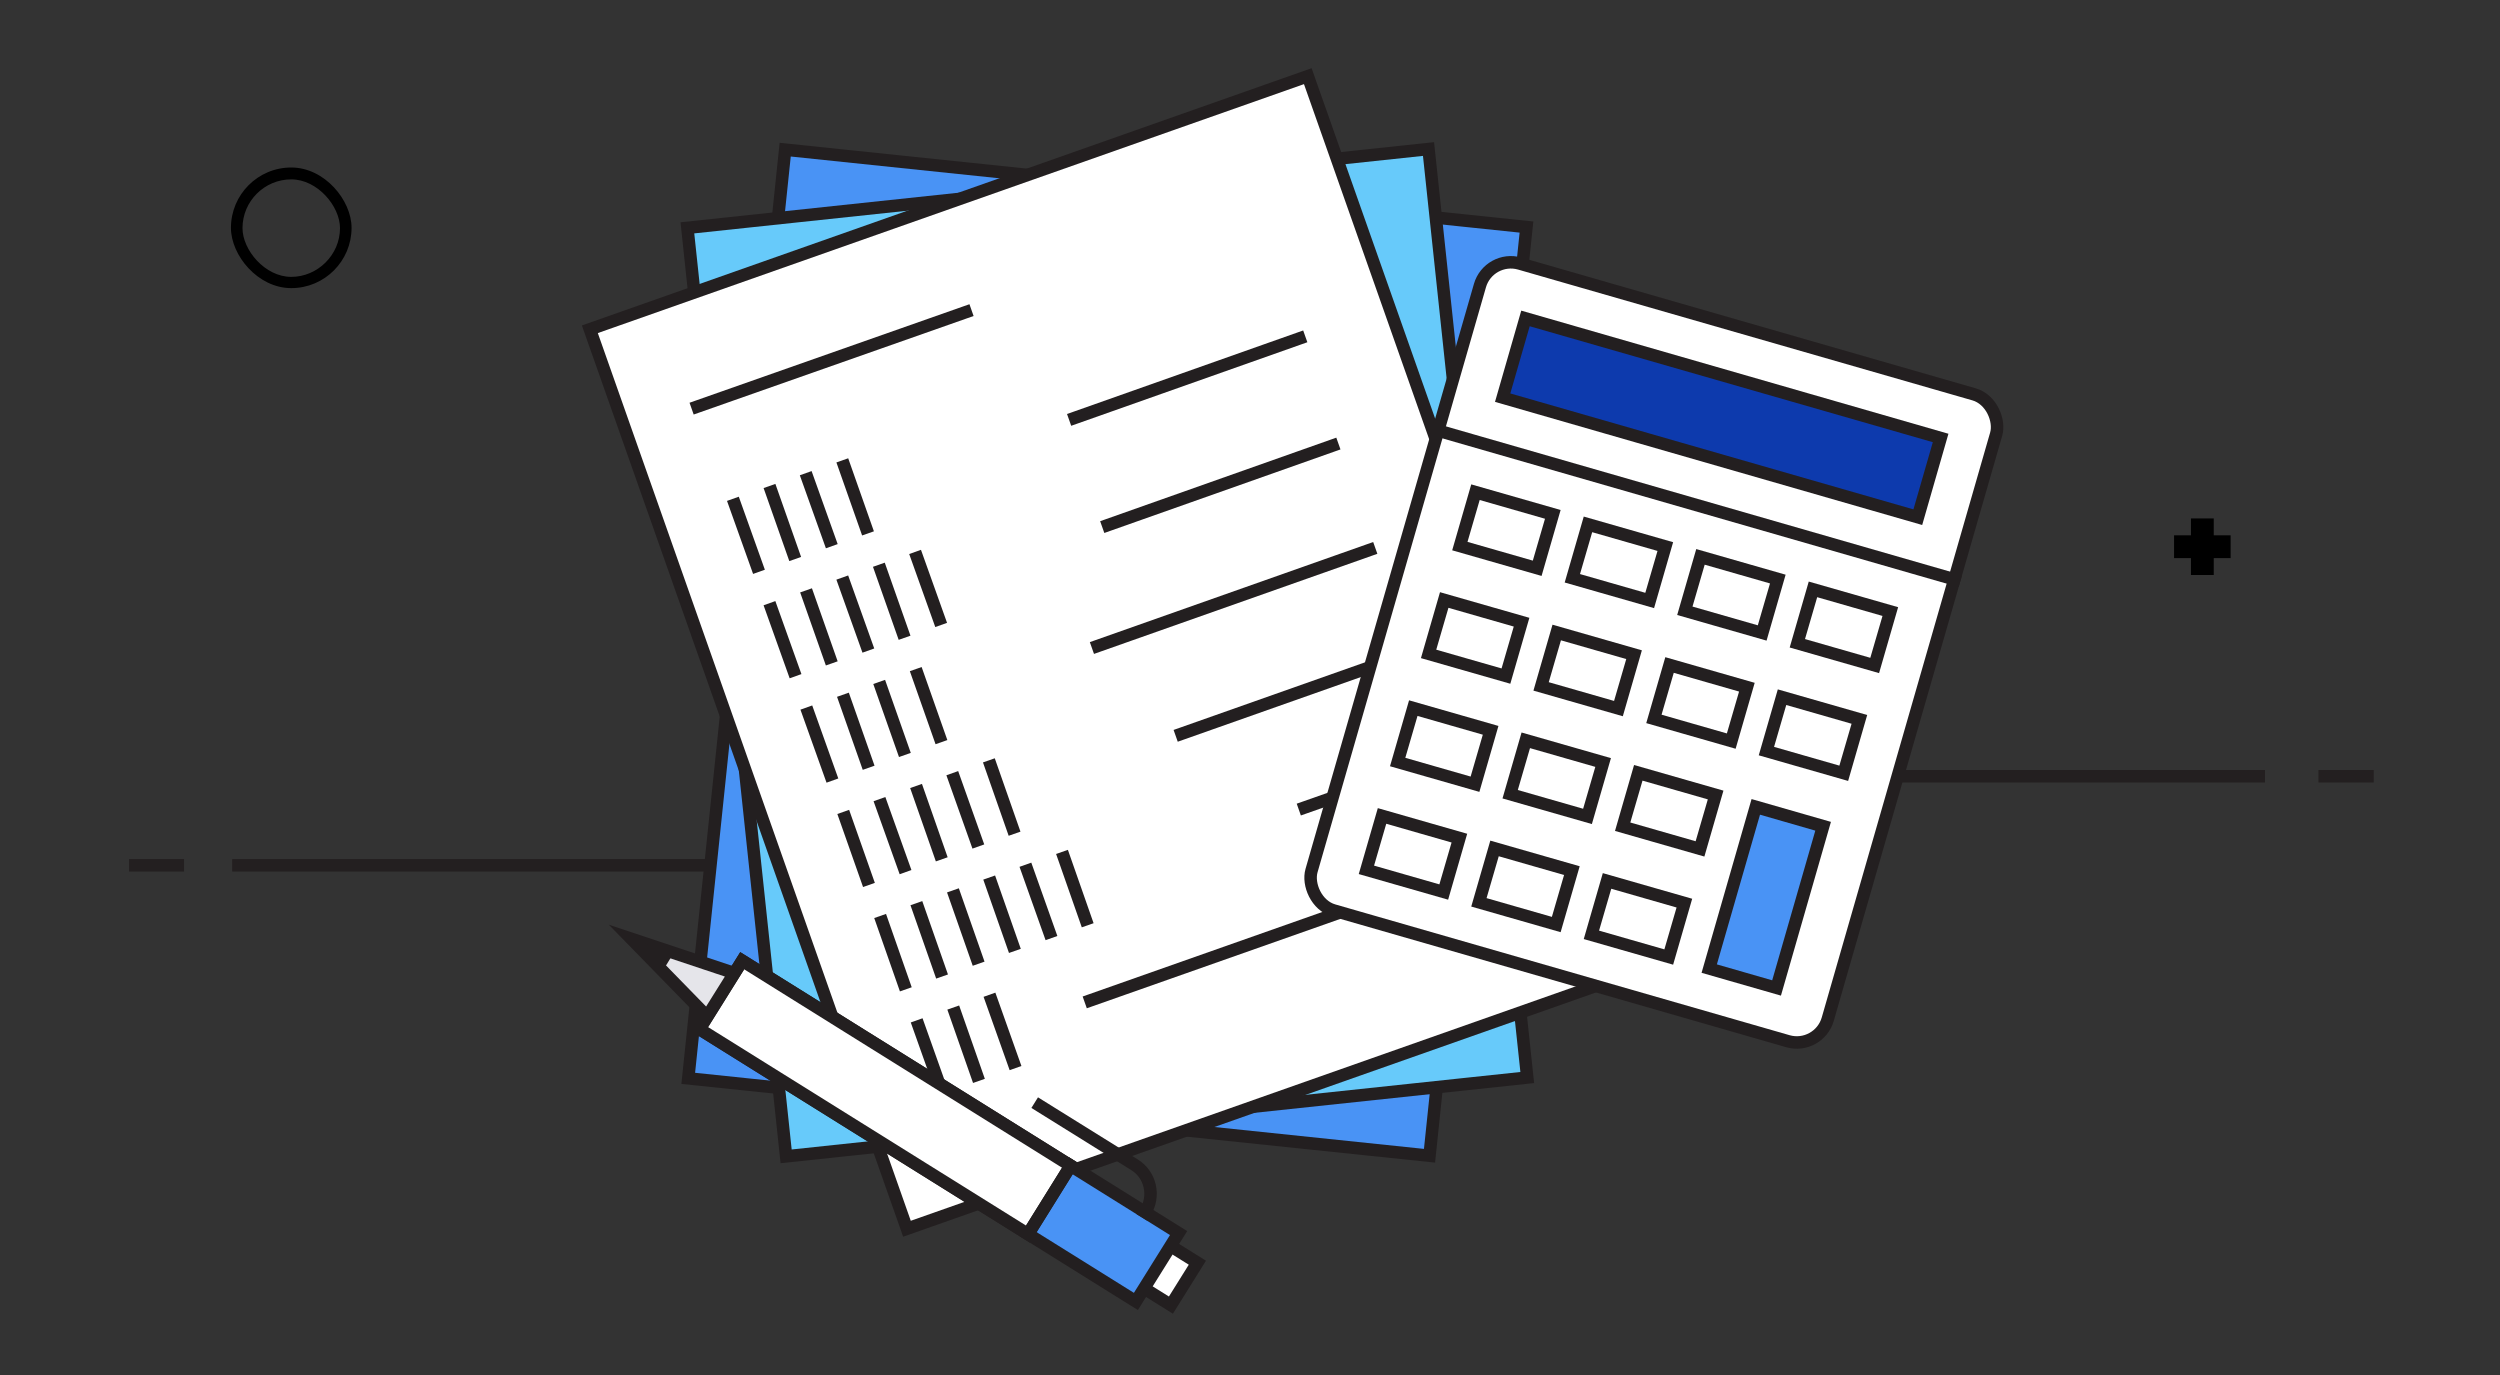 <?xml version="1.0" encoding="UTF-8"?><svg id="Layer_1" xmlns="http://www.w3.org/2000/svg" viewBox="0 0 80 44"><rect x="0" y="0" width="80" height="44" fill="#333333" stroke="none"/><defs><style>.cls-1,.cls-2{fill:none;}.cls-3,.cls-4{fill:#fff;}.cls-5{fill:#231f20;}.cls-6{fill:#0d3aad;}.cls-7,.cls-8,.cls-9{fill:#4993f5;}.cls-8,.cls-4,.cls-10,.cls-11,.cls-9,.cls-2{stroke:#231f20;stroke-miterlimit:10;stroke-width:.4px;}.cls-8,.cls-4,.cls-10,.cls-2{stroke-linecap:square;}.cls-10{fill:#67cafa;}.cls-11{fill:#e5e5ea;}</style></defs><line class="cls-2" x1="28.4" y1="27.69" x2="7.63" y2="27.69"/><line class="cls-2" x1="4.33" y1="27.69" x2="5.69" y2="27.69"/><rect class="cls-9" x="23.51" y="5.94" width="23.85" height="29.88" transform="translate(2.36 -3.56) rotate(5.96)"/><line class="cls-2" x1="54.57" y1="24.84" x2="72.28" y2="24.84"/><line class="cls-2" x1="75.76" y1="24.84" x2="74.39" y2="24.84"/><rect class="cls-10" x="23.51" y="5.94" width="23.85" height="29.88" transform="translate(-2.01 3.87) rotate(-6.07)"/><rect class="cls-4" x="23.26" y="5.62" width="24.36" height="30.52" transform="translate(-4.93 12.97) rotate(-19.42)"/><line class="cls-2" x1="24.69" y1="19.49" x2="25.39" y2="21.45"/><line class="cls-2" x1="25.86" y1="19.08" x2="26.55" y2="21.04"/><line class="cls-2" x1="27.02" y1="18.67" x2="27.72" y2="20.63"/><line class="cls-2" x1="28.19" y1="18.26" x2="28.88" y2="20.22"/><line class="cls-2" x1="29.35" y1="17.85" x2="30.05" y2="19.81"/><line class="cls-2" x1="25.87" y1="22.83" x2="26.57" y2="24.79"/><line class="cls-2" x1="27.04" y1="22.42" x2="27.73" y2="24.38"/><line class="cls-2" x1="28.2" y1="22.01" x2="28.89" y2="23.97"/><line class="cls-2" x1="29.37" y1="21.6" x2="30.06" y2="23.56"/><line class="cls-2" x1="23.52" y1="16.15" x2="24.22" y2="18.11"/><line class="cls-2" x1="24.69" y1="15.74" x2="25.38" y2="17.7"/><line class="cls-2" x1="25.85" y1="15.33" x2="26.55" y2="17.29"/><line class="cls-2" x1="27.02" y1="14.92" x2="27.71" y2="16.88"/><line class="cls-2" x1="27.05" y1="26.17" x2="27.74" y2="28.13"/><line class="cls-2" x1="28.21" y1="25.76" x2="28.91" y2="27.72"/><line class="cls-2" x1="29.38" y1="25.34" x2="30.07" y2="27.31"/><line class="cls-2" x1="30.54" y1="24.93" x2="31.24" y2="26.9"/><line class="cls-2" x1="31.71" y1="24.52" x2="32.4" y2="26.49"/><line class="cls-2" x1="28.23" y1="29.5" x2="28.92" y2="31.47"/><line class="cls-2" x1="29.39" y1="29.09" x2="30.08" y2="31.06"/><line class="cls-2" x1="30.56" y1="28.68" x2="31.25" y2="30.65"/><line class="cls-2" x1="31.72" y1="28.27" x2="32.41" y2="30.24"/><line class="cls-2" x1="32.88" y1="27.86" x2="33.58" y2="29.83"/><line class="cls-2" x1="34.05" y1="27.45" x2="34.74" y2="29.42"/><line class="cls-2" x1="29.4" y1="32.84" x2="30.1" y2="34.81"/><polygon class="cls-5" points="21.23 31.03 20.2 30.04 21.53 30.54 21.23 31.03"/><rect class="cls-4" x="29.68" y="27.73" width="1.6" height="17.47" transform="translate(-16.59 43.01) rotate(-58.03)"/><rect class="cls-3" x="28.76" y="27.97" width="2.58" height="16.46" rx=".61" ry=".61" transform="translate(-16.57 42.52) rotate(-58.03)"/><rect class="cls-8" x="28.76" y="27.97" width="2.58" height="16.46" transform="translate(-16.57 42.52) rotate(-58.03)"/><rect class="cls-4" x="27.03" y="28.92" width="2.58" height="12.39" transform="translate(-16.46 40.55) rotate(-58.03)"/><line class="cls-2" x1="32.9" y1="39.49" x2="34.26" y2="37.3"/><polygon class="cls-11" points="22.63 32.53 20.2 30.04 23.5 31.14 22.63 32.53"/><polygon class="cls-5" points="21.53 30.54 21.23 31.03 20.2 30.04 21.53 30.54"/><path class="cls-2" d="m36.65,38.79c.32-.52.17-1.2-.35-1.52l-3.02-1.88"/><line class="cls-2" x1="30.57" y1="32.43" x2="31.26" y2="34.4"/><line class="cls-2" x1="31.73" y1="32.02" x2="32.43" y2="33.99"/><line class="cls-2" x1="35.46" y1="16.8" x2="42.64" y2="14.26"/><line class="cls-2" x1="34.4" y1="13.37" x2="41.58" y2="10.83"/><line class="cls-2" x1="22.32" y1="13.01" x2="30.9" y2="9.99"/><line class="cls-2" x1="35.13" y1="20.67" x2="43.82" y2="17.6"/><line class="cls-2" x1="37.81" y1="23.48" x2="45" y2="20.94"/><line class="cls-2" x1="41.75" y1="25.84" x2="46.18" y2="24.28"/><line class="cls-2" x1="34.9" y1="32.01" x2="47.35" y2="27.62"/><rect class="cls-4" x="44.33" y="10.11" width="17.19" height="21.54" rx="1.03" ry="1.03" transform="translate(7.84 -13.83) rotate(16.06)"/><rect class="cls-6" x="53.77" y="6.46" width="2.64" height="13.82" transform="translate(27 62.6) rotate(-73.94)"/><path class="cls-5" d="m48.95,10.44l12.9,3.71-.62,2.15-12.9-3.71.62-2.15m-.27-.5l-.84,2.92,13.67,3.94.84-2.92-13.67-3.94h0Z"/><line class="cls-2" x1="46.02" y1="13.78" x2="62.54" y2="18.54"/><path class="cls-5" d="m47.35,16l2.09.6-.39,1.34-2.09-.6.39-1.34m-.27-.5l-.61,2.11,2.86.82.61-2.11-2.86-.82h0Z"/><path class="cls-5" d="m50.95,17.03l2.09.6-.39,1.34-2.09-.6.39-1.34m-.27-.5l-.61,2.11,2.86.82.61-2.11-2.86-.82h0Z"/><path class="cls-5" d="m54.55,18.07l2.09.6-.39,1.34-2.09-.6.39-1.34m-.27-.5l-.61,2.11,2.86.82.61-2.11-2.86-.82h0Z"/><path class="cls-5" d="m58.15,19.11l2.09.6-.39,1.34-2.09-.6.39-1.34m-.27-.5l-.61,2.11,2.86.82.61-2.11-2.86-.82h0Z"/><path class="cls-5" d="m46.35,19.45l2.09.6-.39,1.34-2.09-.6.39-1.34m-.27-.5l-.61,2.11,2.86.82.61-2.11-2.86-.82h0Z"/><path class="cls-5" d="m49.95,20.49l2.09.6-.39,1.34-2.09-.6.39-1.34m-.27-.5l-.61,2.11,2.86.82.61-2.11-2.86-.82h0Z"/><path class="cls-5" d="m53.56,21.53l2.09.6-.39,1.34-2.09-.6.39-1.34m-.27-.5l-.61,2.11,2.86.82.61-2.11-2.86-.82h0Z"/><path class="cls-5" d="m57.16,22.56l2.09.6-.39,1.34-2.09-.6.39-1.34m-.27-.5l-.61,2.11,2.86.82.61-2.11-2.86-.82h0Z"/><path class="cls-5" d="m45.36,22.91l2.09.6-.39,1.34-2.09-.6.39-1.34m-.27-.5l-.61,2.11,2.86.82.61-2.11-2.86-.82h0Z"/><path class="cls-5" d="m48.96,23.94l2.09.6-.39,1.34-2.09-.6.39-1.34m-.27-.5l-.61,2.11,2.86.82.61-2.11-2.86-.82h0Z"/><path class="cls-5" d="m52.56,24.98l2.09.6-.39,1.34-2.09-.6.39-1.34m-.27-.5l-.61,2.11,2.86.82.61-2.11-2.86-.82h0Z"/><path class="cls-5" d="m44.36,26.36l2.09.6-.39,1.34-2.09-.6.39-1.34m-.27-.5l-.61,2.11,2.86.82.61-2.11-2.86-.82h0Z"/><path class="cls-5" d="m47.96,27.4l2.09.6-.39,1.34-2.09-.6.39-1.34m-.27-.5l-.61,2.11,2.86.82.61-2.11-2.86-.82h0Z"/><path class="cls-5" d="m51.56,28.44l2.09.6-.39,1.34-2.09-.6.39-1.34m-.27-.5l-.61,2.11,2.86.82.61-2.11-2.86-.82h0Z"/><rect class="cls-7" x="53.82" y="27.6" width="5.39" height="2.24" transform="translate(13.28 75.08) rotate(-73.94)"/><path class="cls-5" d="m56.32,26.07l1.77.51-1.38,4.79-1.77-.51,1.38-4.79m-.27-.5l-1.6,5.56,2.54.73,1.6-5.56-2.54-.73h0Z"/><path d="m9.32,9.22c-1.07,0-1.93-1.05-1.93-1.93,0-1.06.86-1.93,1.93-1.93s1.93,1.05,1.93,1.93c0,1.06-.86,1.93-1.93,1.93Zm0-3.48c-.86,0-1.56.7-1.56,1.56,0,.7.72,1.56,1.56,1.56s1.56-.7,1.56-1.56c0-.7-.72-1.56-1.56-1.56Z"/><path d="m71.38,17.13h-.54v-.54h-.73v.54h-.54v.73h.54v.54h.73v-.54h.54v-.73Z"/><rect class="cls-1" width="80" height="44"/></svg>